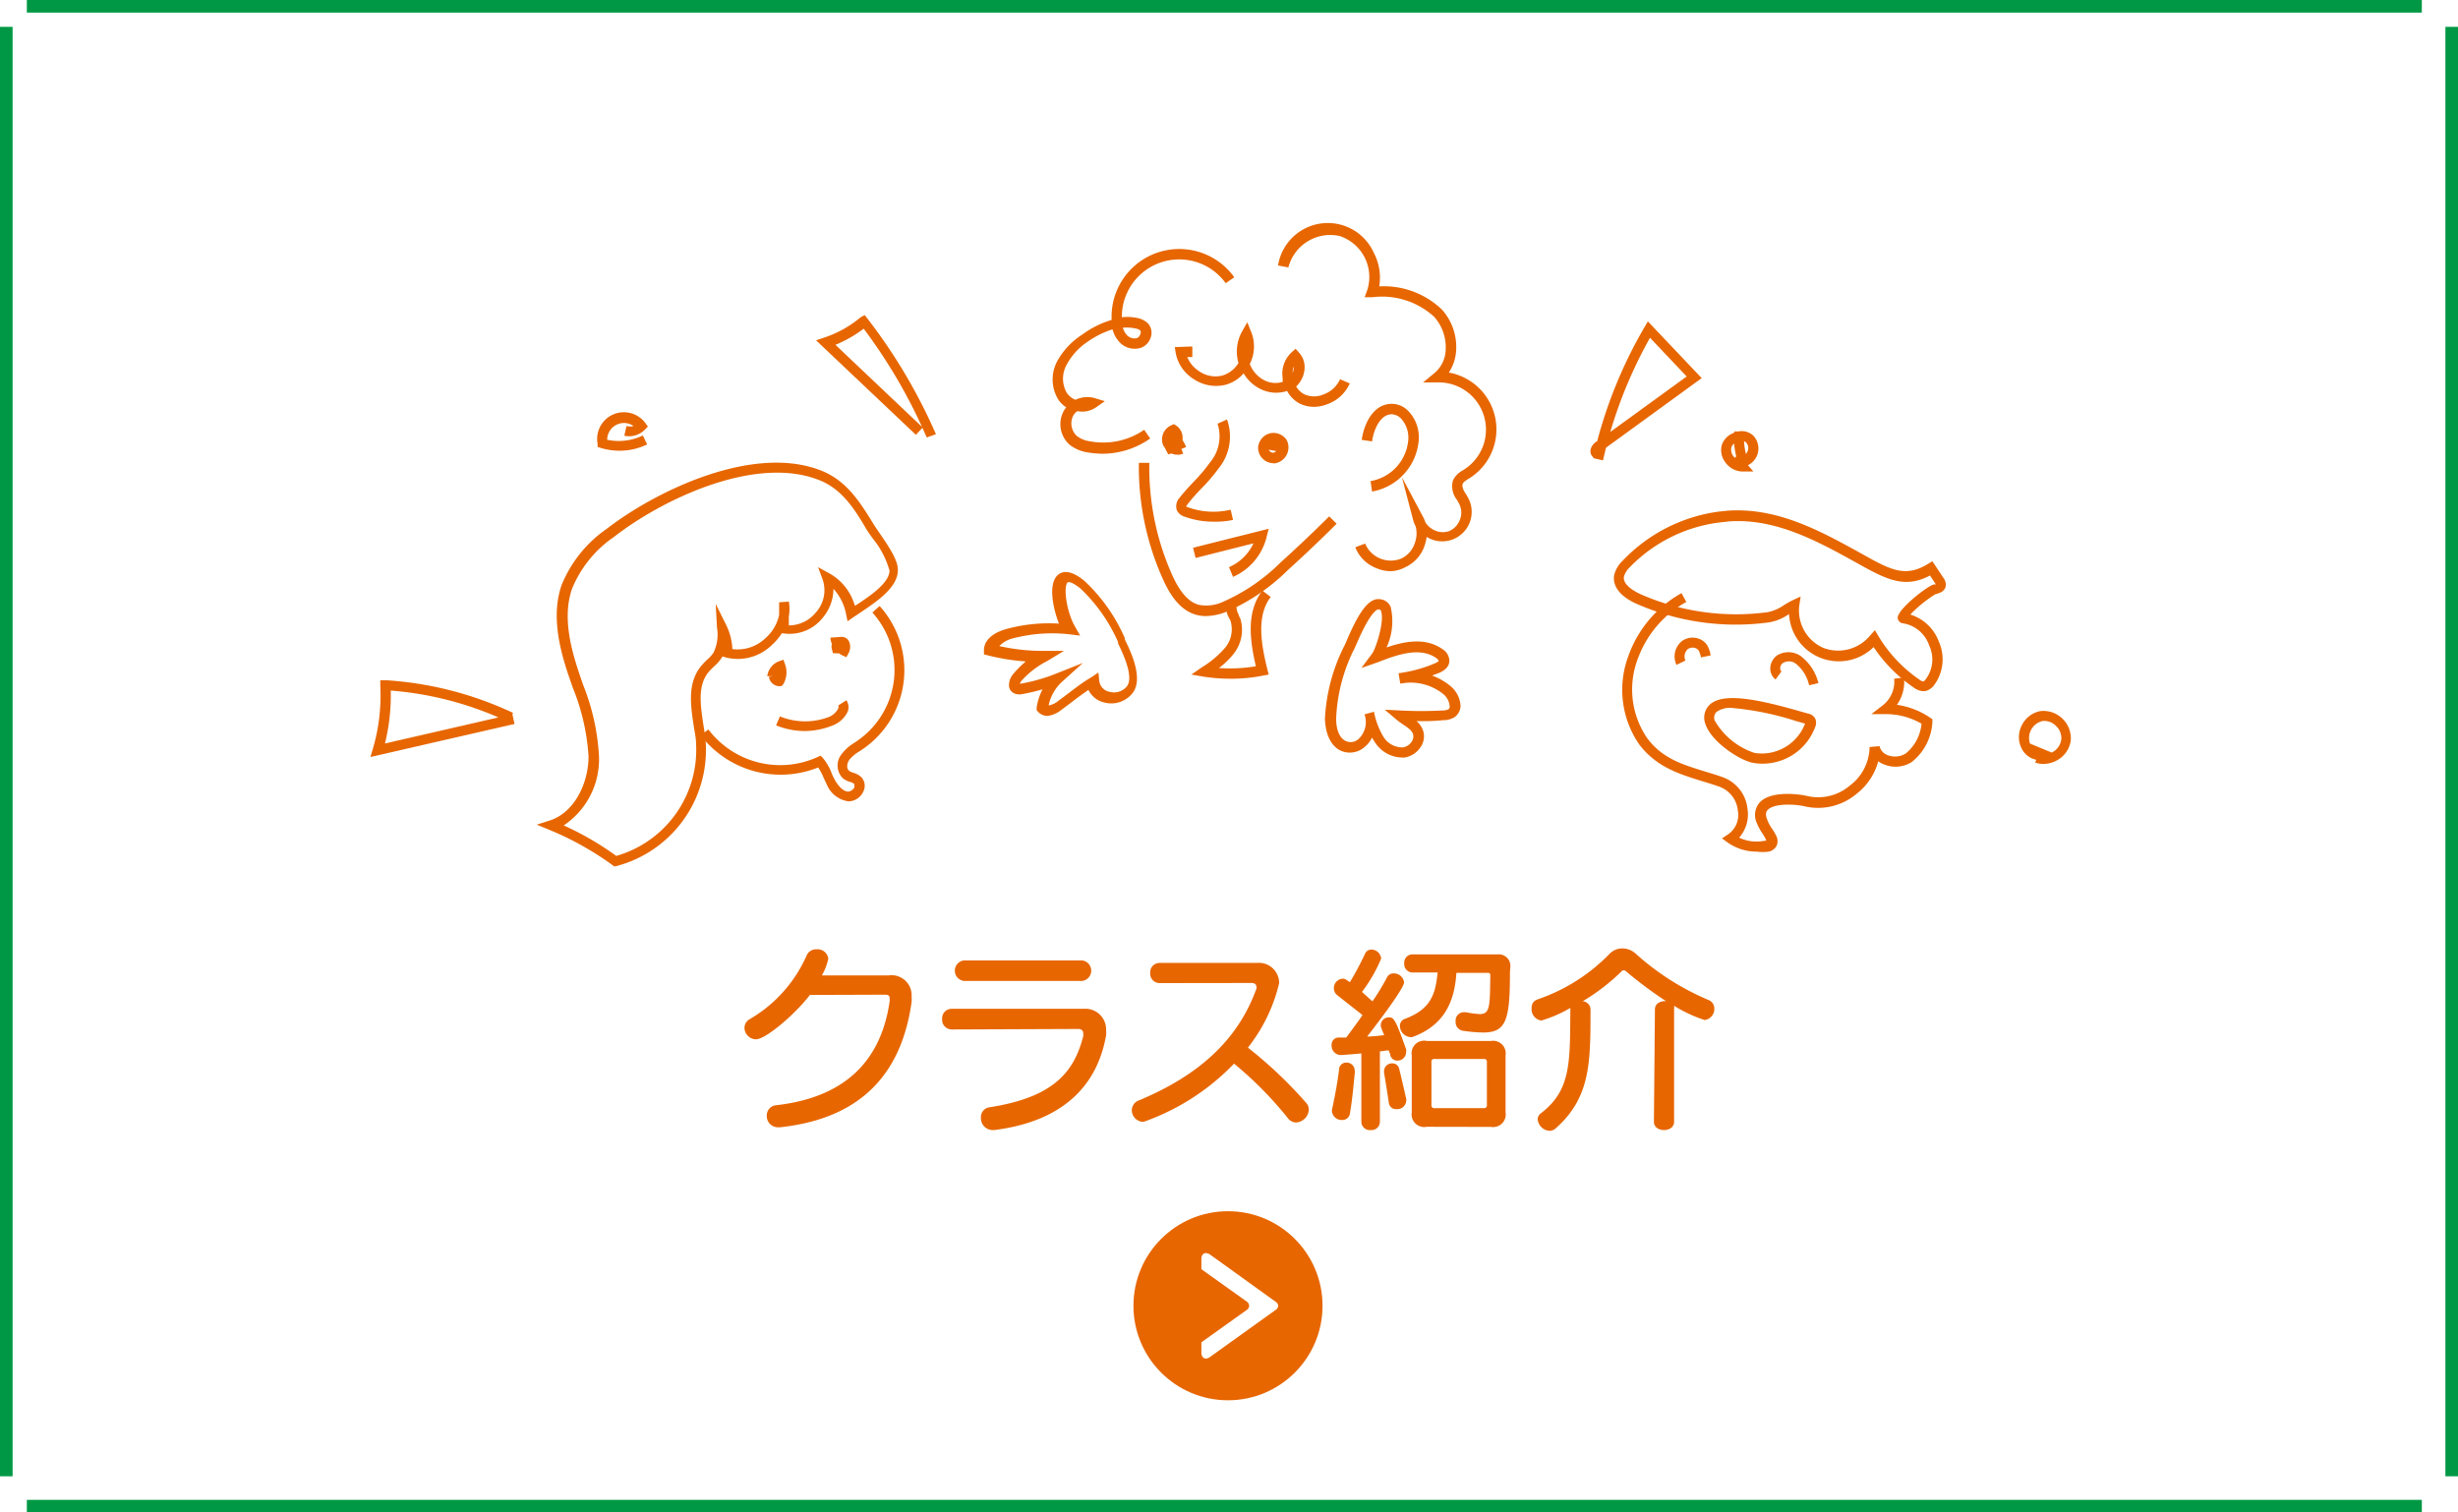 <svg xmlns="http://www.w3.org/2000/svg" width="195" height="120" viewBox="0 0 195 120"><defs><style>.cls-1{fill:#fff;}.cls-2{fill:#009845;}.cls-3{fill:#e76600;}</style></defs><title>アセット 4-90</title><g id="レイヤー_2" data-name="レイヤー 2"><g id="ボタン"><rect class="cls-1" width="195" height="120"/><rect class="cls-2" x="2.13" width="190" height="1"/><rect class="cls-2" x="2.13" y="119" width="190" height="1"/><rect class="cls-2" y="2.13" width="1" height="115"/><rect class="cls-2" x="194" y="2.13" width="1" height="115"/><path class="cls-3" d="M64.25,78.94c-1.14,1.5-3.49,3.52-4.28,3.52a.93.93,0,0,1-.91-.91.8.8,0,0,1,.42-.69A10.94,10.94,0,0,0,64,75.79a.81.81,0,0,1,.78-.47.85.85,0,0,1,.93.75,4.49,4.49,0,0,1-.51,1.32h5.31a1.59,1.59,0,0,1,1.81,1.68,3.46,3.46,0,0,1,0,.43c-.7,5-3.38,9.19-10.45,9.94l-.14,0a.89.89,0,0,1-.9-.92.81.81,0,0,1,.75-.83c5.44-.62,8.32-3.5,9-8.26a.78.78,0,0,0,0-.21c0-.24-.12-.3-.39-.3Z"/><path class="cls-3" d="M75.48,81.68a.77.77,0,0,1-.74-.82.76.76,0,0,1,.74-.82H86a1.64,1.64,0,0,1,1.75,1.7,1.84,1.84,0,0,1,0,.4c-.64,3.67-3.08,6.79-8.87,7.52l-.15,0a.94.94,0,0,1-.91-1,.78.78,0,0,1,.71-.81c5-.79,6.67-2.74,7.41-5.65a1.38,1.38,0,0,0,0-.2c0-.24-.16-.36-.4-.36Zm1-3.85a.82.82,0,0,1,0-1.63h9.36a.82.82,0,0,1,0,1.63Z"/><path class="cls-3" d="M92,78a.75.75,0,0,1-.75-.82.74.74,0,0,1,.75-.78h7.7A1.61,1.61,0,0,1,101.48,78,13.13,13.13,0,0,1,99,83.12a34.12,34.12,0,0,1,4.61,4.37.79.79,0,0,1,.22.57,1.08,1.08,0,0,1-1,1,.85.85,0,0,1-.68-.37,29.23,29.23,0,0,0-4.25-4.3,18.41,18.41,0,0,1-7.18,4.62.93.93,0,0,1-.93-.92.84.84,0,0,1,.58-.79c5-2.09,7.92-5,9.31-8.87a.32.32,0,0,0,0-.14c0-.18-.16-.3-.38-.3Z"/><path class="cls-3" d="M108,83.58c-.64.06-1.25.11-1.67.13h0a.75.75,0,0,1-.69-.79.56.56,0,0,1,.6-.6c.17,0,.35,0,.56,0,.43-.58.88-1.18,1.29-1.78-.46-.38-1.2-.94-2-1.58a.7.7,0,0,1-.27-.55.75.75,0,0,1,.69-.76c.18,0,.27.06.58.28a25.36,25.36,0,0,0,1.2-2.25.54.54,0,0,1,.51-.34.78.78,0,0,1,.77.72,12.13,12.13,0,0,1-1.52,2.64l.83.75a17.41,17.41,0,0,0,1.15-1.9.58.58,0,0,1,.53-.32.82.82,0,0,1,.83.7c0,.42-1.52,2.5-2.93,4.31.45,0,.92-.06,1.35-.11-.07-.18-.15-.35-.21-.53a.58.58,0,0,1-.06-.27.63.63,0,0,1,.62-.61c.38,0,.5,0,1.39,2.53a.69.69,0,0,1,0,.24.68.68,0,0,1-.69.66.57.57,0,0,1-.57-.45c0-.12-.08-.24-.13-.37l-.69.09V89a.66.66,0,0,1-.72.66A.67.67,0,0,1,108,89ZM107.49,85c-.08.75-.19,2.19-.4,3.35a.59.59,0,0,1-.62.51.77.77,0,0,1-.8-.67.39.39,0,0,1,0-.15c.28-1.26.49-2.51.56-3.18a.56.56,0,0,1,.59-.55.63.63,0,0,1,.65.61Zm3.3,3a.56.56,0,0,1-.61-.51c-.08-.54-.24-1.57-.38-2.38,0-.05,0-.08,0-.13a.62.62,0,0,1,.64-.61.54.54,0,0,1,.56.43c.23.92.47,2,.56,2.39a.34.34,0,0,1,0,.14A.71.71,0,0,1,110.79,88Zm9-10.9c0,3.81-.28,4.82-2.13,4.82a11.94,11.94,0,0,1-1.62-.14.69.69,0,0,1-.56-.74.66.66,0,0,1,.64-.73h.16a7.91,7.91,0,0,0,1.1.15c.84,0,.82-.61.85-3.13a.15.15,0,0,0-.16-.14h-2.53c-.14,2.24-.94,4.16-3.49,5.09a.4.4,0,0,1-.19,0,.9.9,0,0,1-.8-.89.57.57,0,0,1,.42-.56c2.08-.79,2.4-2,2.57-3.67h-2a.67.67,0,0,1-.65-.72.66.66,0,0,1,.65-.72h6.77a.92.92,0,0,1,1,1Zm-6.6,12.3A1,1,0,0,1,112,88.25V83.74a1,1,0,0,1,1.2-1.15h5.09a1,1,0,0,1,1.15,1.15v4.51a1,1,0,0,1-1.15,1.16Zm4.77-5.14a.21.21,0,0,0-.24-.24h-3.92a.21.21,0,0,0-.24.24v3.42a.21.21,0,0,0,.24.24h3.92a.21.21,0,0,0,.24-.24Z"/><path class="cls-3" d="M131.29,80.09c0-.45.4-.66.8-.66h.08A32,32,0,0,1,128.92,77a.15.15,0,0,0-.1,0,.18.18,0,0,0-.11,0,16.1,16.1,0,0,1-3.15,2.44.67.67,0,0,1,.62.65c0,4.22,0,7-2.77,9.44a.72.72,0,0,1-.48.19,1,1,0,0,1-.94-.93.58.58,0,0,1,.24-.45c2.43-1.85,2.32-4.06,2.35-8.37a10.29,10.29,0,0,1-2.3,1,.9.9,0,0,1-.77-1,.66.66,0,0,1,.45-.67,14.47,14.47,0,0,0,5.74-3.63,1.39,1.39,0,0,1,1-.42,1.56,1.56,0,0,1,1.07.42,20.54,20.54,0,0,0,5.79,3.68A.71.71,0,0,1,136,80a.88.88,0,0,1-.77.93,11,11,0,0,1-2.42-1.13.8.8,0,0,1,0,.26V89c0,.45-.4.66-.8.66s-.8-.21-.8-.66Z"/><circle class="cls-3" cx="97.42" cy="103.6" r="7.5"/><path class="cls-1" d="M101.18,103.27,96,99.54a.61.61,0,0,0-.33-.12c-.2,0-.36.16-.36.46v.82l3.6,2.57a.43.43,0,0,1,.19.33.41.41,0,0,1-.19.33l-3.6,2.57v.83c0,.29.16.46.36.46a.6.6,0,0,0,.33-.13l5.2-3.73a.4.4,0,0,0,.2-.33A.42.42,0,0,0,101.18,103.27Z"/><path class="cls-3" d="M139.36,67.57a4,4,0,0,1-2.28-.71l-.47-.34.48-.32a1.85,1.85,0,0,0,.78-1.87,2.25,2.25,0,0,0-1.38-1.88c-.48-.18-1-.33-1.45-.47-1.86-.58-3.63-1.12-5-2.92a7.64,7.64,0,0,1-.86-7,9.23,9.23,0,0,1,4.22-5l.38.7a8.45,8.45,0,0,0-3.86,4.54,6.83,6.83,0,0,0,.76,6.27c1.19,1.6,2.76,2.08,4.58,2.64.49.15,1,.3,1.48.48a3,3,0,0,1,1.9,2.54,2.76,2.76,0,0,1-.67,2.23,3.2,3.2,0,0,0,2,.25l.13,0s0-.05,0-.09a3.35,3.35,0,0,0-.3-.52,4.45,4.45,0,0,1-.42-.78,1.52,1.52,0,0,1,.21-1.64c.91-1,3.23-.66,3.8-.52a3.86,3.86,0,0,0,3.35-.82,3.91,3.91,0,0,0,1.58-3.07l.79-.07a1,1,0,0,0,.58.69,1.63,1.63,0,0,0,1.49-.1,3.47,3.47,0,0,0,1.26-2.37,5.59,5.59,0,0,0-2.79-.76h-1.19l.92-.71a2.39,2.39,0,0,0,.89-2.1l.78-.09a3.18,3.18,0,0,1-.56,2.16,6.29,6.29,0,0,1,2.6,1l.21.14,0,.25a4.32,4.32,0,0,1-1.65,3.16,2.41,2.41,0,0,1-2.23.16,1.81,1.81,0,0,1-.41-.23,4.9,4.9,0,0,1-1.73,2.59,4.74,4.74,0,0,1-4.05,1c-.78-.2-2.5-.28-3,.28-.07.07-.25.28,0,.84a2.72,2.72,0,0,0,.34.62,4.77,4.77,0,0,1,.36.62.9.9,0,0,1,0,.78.91.91,0,0,1-.69.45A3.84,3.84,0,0,1,139.36,67.57Z"/><path class="cls-3" d="M152.57,54.84a1.37,1.37,0,0,1-.75-.29,11.85,11.85,0,0,1-3.18-3.21,3.95,3.95,0,0,1-6.71-2.62,3.9,3.9,0,0,1-1.59.66,19.56,19.56,0,0,1-10.52-1.48c-1.26-.56-1.9-1.37-1.77-2.24a2.32,2.32,0,0,1,.68-1.17,12.86,12.86,0,0,1,7.64-3.9l.67-.07c4-.28,7.43,1.63,10.77,3.48l.36.2c1.92,1.06,3.08,1.6,4.8.53l.33-.2.89,1.34a.91.91,0,0,1,.18.58c-.06.52-.61.64-.82.69a10.17,10.17,0,0,0-2,1.62,3.52,3.52,0,0,1,2.26,2.14,3.44,3.44,0,0,1-.41,3.51,1.27,1.27,0,0,1-.61.41ZM148.74,50l.3.5a11.1,11.1,0,0,0,3.23,3.42.62.62,0,0,0,.32.15.59.59,0,0,0,.17-.16,2.61,2.61,0,0,0,.29-2.69A2.63,2.63,0,0,0,151,49.46a.47.47,0,0,1-.45-.44c0-.71,2.41-2.56,2.87-2.65l.16,0h0l-.47-.71c-1.88,1-3.27.4-5.27-.7l-.36-.2c-3.24-1.8-6.59-3.66-10.33-3.39l-.63.07h0A12,12,0,0,0,129.3,45a1.73,1.73,0,0,0-.47.75c-.11.71,1,1.24,1.31,1.39a18.81,18.81,0,0,0,10.1,1.43,3.52,3.52,0,0,0,1.29-.56c.21-.13.43-.26.65-.37l.67-.31-.11.73a3.24,3.24,0,0,0,1.9,3.34,3.29,3.29,0,0,0,3.74-1Z"/><path class="cls-3" d="M133,52.75a1.56,1.56,0,0,1,.44-1.89,1.44,1.44,0,0,1,1.07-.25,1.37,1.37,0,0,1,.89.53,2.25,2.25,0,0,1,.31.86l-.77.16a1.68,1.68,0,0,0-.19-.56.57.57,0,0,0-.37-.21.69.69,0,0,0-.47.1.79.79,0,0,0-.2.92Z"/><path class="cls-3" d="M143.52,54.37a3,3,0,0,0-1.1-1.75.92.92,0,0,0-1,0,.51.51,0,0,0-.19.4.29.29,0,0,0,.1.25l-.47.64a1.09,1.09,0,0,1-.42-.89,1.32,1.32,0,0,1,.51-1,1.72,1.72,0,0,1,1.86,0,3.83,3.83,0,0,1,1.45,2.18Z"/><path class="cls-3" d="M139.81,60.59a4,4,0,0,1-.76-.07c-1-.18-3.29-1.64-3.76-3.09a1.4,1.4,0,0,1,.3-1.47c1.08-1.14,4.26-.36,7.16.46l.66.19h0A.82.82,0,0,1,144,57a.84.84,0,0,1,0,.69A4.45,4.45,0,0,1,139.81,60.59Zm-2.4-4.42a1.82,1.82,0,0,0-1.25.33.63.63,0,0,0-.12.68,5.71,5.71,0,0,0,3.16,2.56,3.67,3.67,0,0,0,4-2.33c.06,0,0,0,0,0l-.68-.19A23.21,23.21,0,0,0,137.41,56.17Z"/><path class="cls-3" d="M48.72,68.74l-.14-.11a24.08,24.08,0,0,0-5-2.79l-1-.41,1-.32c2-.62,3.12-3,3.11-5.12a17.35,17.35,0,0,0-1.25-5.43l-.39-1.13c-.66-2-1.32-4.63-.5-7a10,10,0,0,1,3.58-4.47c3.88-3,11.6-6.75,17-4.63,1.94.76,3,2.34,4.12,4.17.12.2.29.45.49.74.68,1,1.52,2.19,1.49,3,0,1.41-1.78,2.55-3,3.38l-.51.34-.48.33-.12-.57a4.06,4.06,0,0,0-1-2A3.57,3.57,0,0,1,65.28,49a3.36,3.36,0,0,1-3.16,1.25l-.1,0a4.48,4.48,0,0,1-.78.92,3.87,3.87,0,0,1-3.63,1l-.29-.09-.07.12a3.87,3.87,0,0,1-.63.7c-.13.13-.26.25-.38.39-.91,1.07-.68,2.6-.44,4.21.08.48.15,1,.19,1.42a9.54,9.54,0,0,1-7.1,9.8Zm-4-3.25a23.46,23.46,0,0,1,4.17,2.42A8.75,8.75,0,0,0,55.22,59c0-.45-.11-.91-.18-1.37-.26-1.72-.52-3.49.62-4.83a6,6,0,0,1,.43-.45,2.94,2.94,0,0,0,.51-.56,3.28,3.28,0,0,0,.28-2l-.1-1.87.83,1.67a4.74,4.74,0,0,1,.49,1.91,3.2,3.2,0,0,0,2.63-.87,3.39,3.39,0,0,0,1.08-1.84v-1l.77-.06a3.29,3.29,0,0,1,0,1.17v.72a2.75,2.75,0,0,0,2.12-1A2.63,2.63,0,0,0,65.27,46l-.37-1,.91.5a4.26,4.26,0,0,1,2,2.54l.06,0c1.07-.7,2.67-1.75,2.7-2.76a7.07,7.07,0,0,0-1.35-2.58c-.21-.3-.4-.56-.52-.77-1-1.71-2-3.18-3.74-3.85-5.1-2-12.52,1.6-16.25,4.52a9.17,9.17,0,0,0-3.33,4.12c-.75,2.16-.12,4.62.51,6.52.12.37.25.75.38,1.12A17.85,17.85,0,0,1,47.52,60,6.31,6.31,0,0,1,44.72,65.49Z"/><path class="cls-3" d="M67.32,63.58h0a2.18,2.18,0,0,1-1.73-1.34l-.24-.51a5.08,5.08,0,0,0-.44-.84,8,8,0,0,1-9.33-2.56l.62-.45a7.16,7.16,0,0,0,8.65,2.19l.25-.12.19.2A4.2,4.2,0,0,1,66,61.41c.07.16.15.32.23.47s.52.91,1.07.93a.66.66,0,0,0,.48-.34c0-.12,0-.21,0-.26a.83.83,0,0,0-.34-.17,1.75,1.75,0,0,1-.55-.27,1.43,1.43,0,0,1-.15-1.9,3.49,3.49,0,0,1,1-.91l.22-.15A6.81,6.81,0,0,0,69.21,48.6l.57-.52a7.59,7.59,0,0,1-1.34,11.36l-.24.16a2.91,2.91,0,0,0-.83.7c-.19.27-.23.69,0,.86a1,1,0,0,0,.32.15,1.56,1.56,0,0,1,.64.35,1,1,0,0,1,.17,1.12A1.32,1.32,0,0,1,67.32,63.58Z"/><path class="cls-3" d="M63.87,58a6,6,0,0,1-2.3-.45l.3-.71a5.3,5.3,0,0,0,3.82.07,1.43,1.43,0,0,0,.81-.7.28.28,0,0,0,0-.24l.65-.41a1,1,0,0,1,.1.9A2.18,2.18,0,0,1,66,57.58,6,6,0,0,1,63.87,58Z"/><path class="cls-3" d="M62,54.44l-.24,0A.86.86,0,0,1,61,53.7l.31-.05-.44,0a1.45,1.45,0,0,1,.92-1.18l.36-.13.13.36a1.88,1.88,0,0,1-.13,1.57Z"/><path class="cls-3" d="M67.15,52.14,66.82,52a1.78,1.78,0,0,1-.27-.17.59.59,0,0,1-.23,0l-.24,0L66,51.51a.64.64,0,0,1,0-.41,1.52,1.52,0,0,1-.12-.51l.77-.05v0a.68.68,0,0,1,.57.16l.1.12a1.06,1.06,0,0,1,0,1Z"/><path class="cls-3" d="M96.26,41.39A6.61,6.61,0,0,1,94,41a1,1,0,0,1-.64-.52,1,1,0,0,1,.23-1c.36-.46.76-.89,1.15-1.3A13.11,13.11,0,0,0,96,36.68a3.2,3.2,0,0,0,.59-3.06l.75-.34a4,4,0,0,1-.66,3.88,14.38,14.38,0,0,1-1.33,1.56A14,14,0,0,0,94.22,40a.86.86,0,0,0-.12.2l.15.05a5.91,5.91,0,0,0,3.38.19l.19.81A6.72,6.72,0,0,1,96.26,41.39Z"/><path class="cls-3" d="M95.68,48.88a2.94,2.94,0,0,1-.74-.09c-1.42-.37-2.2-1.78-2.67-2.81a21.73,21.73,0,0,1-1.92-9.26h.83A20.89,20.89,0,0,0,93,45.64c.63,1.38,1.3,2.13,2.12,2.35A3.16,3.16,0,0,0,97,47.76a15.14,15.14,0,0,0,4.62-3.16c1.3-1.17,2.59-2.4,3.83-3.63l.59.58c-1.25,1.25-2.55,2.49-3.86,3.67a15.86,15.86,0,0,1-4.89,3.32A4.63,4.63,0,0,1,95.68,48.88Z"/><path class="cls-3" d="M108.85,39l-.12-.83a3.61,3.61,0,0,0,3-3.4,2.26,2.26,0,0,0-.57-1.55,1.08,1.08,0,0,0-.75-.35h0c-.86,0-1.41,1.11-1.56,2.15l-.82-.12c.2-1.42,1-2.86,2.38-2.86h0a1.83,1.83,0,0,1,1.34.6,3,3,0,0,1,.81,2.15A4.5,4.5,0,0,1,108.85,39Z"/><path class="cls-3" d="M87.47,36a7.44,7.44,0,0,1-1.15-.1,3.07,3.07,0,0,1-1.46-.61,2.19,2.19,0,0,1-.5-2.63,1.85,1.85,0,0,1,.23-.34,2.09,2.09,0,0,1-.62-.6,3.06,3.06,0,0,1-.13-3,5.78,5.78,0,0,1,2-2.16,7.61,7.61,0,0,1,2.35-1.18A5.37,5.37,0,0,1,97.92,22l-.68.47A4.55,4.55,0,0,0,89,25.17a4,4,0,0,1,1.23.06,1.63,1.63,0,0,1,.85.44,1.11,1.11,0,0,1,.24,1,1.32,1.32,0,0,1-.76.91A1.65,1.65,0,0,1,88.69,27a2.29,2.29,0,0,1-.43-.87,7.24,7.24,0,0,0-2,1A5,5,0,0,0,84.59,29a2.25,2.25,0,0,0,.06,2.2,1.51,1.51,0,0,0,.67.52,2.18,2.18,0,0,1,1.51-.14l.82.25-.7.49a1.94,1.94,0,0,1-1.48.3h0a1.12,1.12,0,0,0-.34.38,1.36,1.36,0,0,0,.31,1.6,2.18,2.18,0,0,0,1.07.42,5.7,5.7,0,0,0,4.26-.92l.48.69A6.61,6.61,0,0,1,87.47,36Zm1.61-10a1.36,1.36,0,0,0,.26.51.8.8,0,0,0,.87.31.49.49,0,0,0,.26-.33.3.3,0,0,0,0-.26.79.79,0,0,0-.4-.17A3.31,3.31,0,0,0,89.08,26Z"/><path class="cls-3" d="M104.23,32.28a2.56,2.56,0,0,1-1.12-.26,2.41,2.41,0,0,1-1-1,2.78,2.78,0,0,1-2.16-.18,3.15,3.15,0,0,1-1.29-1.22,2.85,2.85,0,0,1-1.44.91,3.17,3.17,0,0,1-2.53-.46A3.12,3.12,0,0,1,93.27,28l-.07-.46,1.39-.05,0,.84h-.4a2.4,2.4,0,0,0,.92,1.11,2.28,2.28,0,0,0,1.85.36,2.25,2.25,0,0,0,1.29-1,3.28,3.28,0,0,1,.28-2.49l.42-.74.32.79a3.09,3.09,0,0,1-.12,2.52,2.42,2.42,0,0,0,1.13,1.28,1.94,1.94,0,0,0,1.48.14,2.51,2.51,0,0,1,0-.27,2.33,2.33,0,0,1,.72-2.09l.3-.27.27.3a1.71,1.71,0,0,1,.44,1.34,2.12,2.12,0,0,1-.66,1.35,1.54,1.54,0,0,0,.66.63,1.9,1.9,0,0,0,1.52,0,2.27,2.27,0,0,0,1.3-1.2l.77.33a3.08,3.08,0,0,1-1.78,1.65A3,3,0,0,1,104.23,32.28Zm-1.59-3.2a1.71,1.71,0,0,0-.1.51,1.2,1.2,0,0,0,.1-.37Z"/><path class="cls-3" d="M110.37,45.32a3,3,0,0,1-1.2-.25,2.91,2.91,0,0,1-1.65-1.65l.78-.29a2.21,2.21,0,0,0,2.86,1.19,2.06,2.06,0,0,0,1.09-1.26,2.2,2.2,0,0,0,.06-1.29,2.72,2.72,0,0,1-.19-.47l-.9-3.43L112.89,41a2.44,2.44,0,0,1,.19.44,1.6,1.6,0,0,0,.64.59,1.53,1.53,0,0,0,1.21.12,1.55,1.55,0,0,0,.87-.87,1.52,1.52,0,0,0,0-1.22c-.06-.13-.13-.25-.2-.38a1.74,1.74,0,0,1-.33-1.57,1.77,1.77,0,0,1,.8-.8l.1-.07a3.75,3.75,0,0,0-2.09-6.9l-1.18,0,.91-.75a2.51,2.51,0,0,0,.88-1.83,3.63,3.63,0,0,0-.91-2.62,6.11,6.11,0,0,0-4.88-1.56l-.64,0,.22-.6a3.42,3.42,0,0,0-2.19-4.25,3.43,3.43,0,0,0-4.08,2.49l-.82-.16a4,4,0,0,1,7.6-1,4.26,4.26,0,0,1,.43,2.66h.06a6.66,6.66,0,0,1,4.91,1.84,4.44,4.44,0,0,1,1.13,3.24,3.54,3.54,0,0,1-.58,1.76,4.58,4.58,0,0,1,1.69,8.35l-.12.07c-.21.14-.41.26-.47.41s0,.46.28.84c.08.15.17.3.24.45a2.34,2.34,0,0,1-3.24,3l-.14-.08a3.61,3.61,0,0,1-.15.65,2.89,2.89,0,0,1-1.54,1.75A2.7,2.7,0,0,1,110.37,45.32Z"/><path class="cls-3" d="M101,36.75h0a1.21,1.21,0,0,1-.86-.39,1.2,1.2,0,0,1-.33-.86,1.12,1.12,0,0,1,.15-.5l0,0a1.22,1.22,0,0,1,1-.65,1.27,1.27,0,0,1,1.11.55,1.28,1.28,0,0,1-1,1.87Zm-.35-1.07a.44.44,0,0,0,.08.11.36.36,0,0,0,.26.13h0a.36.36,0,0,0,.25-.13Z"/><path class="cls-3" d="M93.42,36.08a1.18,1.18,0,0,1-.48-.1h0l-.26.07-.16-.3a1.73,1.73,0,0,0-.24-.41,1.23,1.23,0,0,1,0-.94,1.2,1.2,0,0,1,.65-.66l.2-.09.19.12a1.18,1.18,0,0,1,.49,1.14,3.31,3.31,0,0,1,.29.56l-.38.15.15.37A1.13,1.13,0,0,1,93.42,36.08Z"/><path class="cls-3" d="M97.82,45.77,97.5,45a3.8,3.8,0,0,0,1.94-1.89l-4.59,1.16-.2-.81,6-1.51-.17.67A4.66,4.66,0,0,1,97.82,45.77Z"/><path class="cls-3" d="M97.61,53.85a13.5,13.5,0,0,1-2.1-.16l-1-.17.86-.59a7.73,7.73,0,0,0,1.84-1.56,2.29,2.29,0,0,0,.44-2c0-.09-.07-.19-.11-.28A1.77,1.77,0,0,1,97.28,48l.82.16a1.16,1.16,0,0,0,.17.61c0,.11.1.23.14.34a3.07,3.07,0,0,1-.57,2.8A6,6,0,0,1,96.7,53a12,12,0,0,0,2.93-.14c-.47-2.05-.78-4.31.52-6l.66.5c-1.16,1.53-.75,3.76-.27,5.74l.11.42-.43.08A12.77,12.77,0,0,1,97.61,53.85Z"/><path class="cls-3" d="M83.12,56.8a1,1,0,0,1-.74-.3l-.14-.15,0-.2a4.54,4.54,0,0,1,.47-1.46,15,15,0,0,1-1.61.38,1,1,0,0,1-.7-.09.72.72,0,0,1-.35-.5,1.37,1.37,0,0,1,.33-1,7.79,7.79,0,0,1,1-1,16.82,16.82,0,0,1-3-.48l-.32-.08v-.33c0-.76.66-1.37,1.77-1.68a12.78,12.78,0,0,1,4.18-.43c-.48-1.23-.88-3.18-.08-3.87.49-.41,1.19-.26,2.08.46a13.64,13.64,0,0,1,3.22,4.55l0,.11c.5,1,1.43,3,.7,4.15a2.15,2.15,0,0,1-2.31.86,1.85,1.85,0,0,1-1.27-1c-.5.34-1,.71-1.46,1.07l-.65.48A2.21,2.21,0,0,1,83.12,56.8Zm2.79-4.2-1.72,1.55a3.54,3.54,0,0,0-1,1.82,1.6,1.6,0,0,0,.74-.34l.64-.48c.63-.47,1.29-1,2-1.41l.57-.38.07.68a1,1,0,0,0,.82.85,1.31,1.31,0,0,0,1.41-.49c.49-.79-.37-2.58-.74-3.35l0-.11a13.08,13.08,0,0,0-3-4.26c-.6-.48-.93-.54-1-.47-.36.31-.1,2.32.58,3.5l.41.72-.82-.1a12.25,12.25,0,0,0-4.59.34,2.17,2.17,0,0,0-1,.59,15.54,15.54,0,0,0,3.59.38l1.54,0-1.32.8A7,7,0,0,0,81.05,54a.9.9,0,0,0-.14.24H81a13.92,13.92,0,0,0,2.77-.79Z"/><path class="cls-3" d="M111.16,60.1a2.59,2.59,0,0,1-2.07-1.19,4.11,4.11,0,0,1-.24-.39,2.2,2.2,0,0,1-.56.72,1.78,1.78,0,0,1-1.88.34c-.46-.2-1.23-.8-1.3-2.55a14.45,14.45,0,0,1,1.59-5.89l.11-.25c.76-1.78,1.61-3.45,2.61-3.35a1,1,0,0,1,.91.63,5,5,0,0,1-.33,3.2c1.37-.47,3.06-.83,4.43.13h0a1.11,1.11,0,0,1,.55,1c-.06.57-.64.81-.84.9l-.53.2a4.94,4.94,0,0,1,1.43.81,2.2,2.2,0,0,1,.83,1.6,1.15,1.15,0,0,1-.46.88,1.67,1.67,0,0,1-.91.25,16.57,16.57,0,0,1-2.12.07,1.76,1.76,0,0,1,.52.77,1.47,1.47,0,0,1-.2,1.29,1.86,1.86,0,0,1-1.32.84ZM109,56.47a6.11,6.11,0,0,0,.76,2,1.76,1.76,0,0,0,1.52.83,1,1,0,0,0,.72-.47.69.69,0,0,0,.1-.58c-.1-.31-.42-.52-.79-.77-.18-.12-.36-.25-.52-.38l-.93-.79,1.22.06a31.36,31.36,0,0,0,3.36,0,1.07,1.07,0,0,0,.48-.1A.26.26,0,0,0,115,56a1.37,1.37,0,0,0-.51-.94,4.16,4.16,0,0,0-3-.88l-.4.06-.14-.82.42-.07a10.84,10.84,0,0,0,2.44-.71c.3-.13.33-.21.33-.21s-.05-.11-.2-.22h0c-1.34-.94-3.22-.21-4.6.32L108,53l.86-1.15c.3-.41,1-2.61.7-3.35,0-.11-.1-.15-.21-.15s-.64.17-1.78,2.85l-.12.26A13.5,13.5,0,0,0,106,57c0,1,.32,1.61.8,1.81a.92.92,0,0,0,1-.2,1.84,1.84,0,0,0,.45-1.93h0Z"/><path class="cls-3" d="M73.52,34.71a42.39,42.39,0,0,0-5-8.63,10.15,10.15,0,0,1-2.24,1.28l6.92,6.56-.54.58L64.74,27l.63-.21a8.77,8.77,0,0,0,2.91-1.62L68.6,25l.25.32a43.3,43.3,0,0,1,5.4,9.13Z"/><path class="cls-3" d="M127.17,36.53l-.77-.18s0-.06,0-.08a.52.52,0,0,1-.18-.23c-.06-.15-.15-.56.41-1l.07,0a36.43,36.43,0,0,1,3.76-9.08l.27-.46L135,30l-7.59,5.52C127.33,35.83,127.25,36.18,127.17,36.53Zm-.61-.88a.29.29,0,0,0,0,.14h0Zm4.34-8.85a36.07,36.07,0,0,0-3.15,7.47l6.06-4.4Z"/><path class="cls-3" d="M139.1,37.41l-.9,0a1.71,1.71,0,0,1-1.31-.71,1.6,1.6,0,0,1-.3-1.37,1.56,1.56,0,0,1,1-1,.34.34,0,0,1,0-.1l.32,0a1.37,1.37,0,0,1,1.18.33,1.48,1.48,0,0,1-.42,2.35Zm-1.53-2.22a.67.67,0,0,0-.22.33.83.83,0,0,0,.17.68.58.58,0,0,0,.1.12l.12-.11A7,7,0,0,1,137.57,35.19Zm.79-.17a5.62,5.62,0,0,0,.15,1,.84.84,0,0,0,.14-.24.64.64,0,0,0-.12-.66A.59.59,0,0,0,138.36,35Z"/><path class="cls-3" d="M49.14,35.76a5.17,5.17,0,0,1-1.51-.23l-.22-.07,0-.24a2.12,2.12,0,0,1,3.79-1.65l.2.27-.23.24a1.76,1.76,0,0,1-1.64.49l.17-.77a1,1,0,0,0,.56,0,1.33,1.33,0,0,0-2.09,1.09A4.37,4.37,0,0,0,51,34.55l.34.71A5,5,0,0,1,49.14,35.76Z"/><path class="cls-3" d="M29.39,60.06l.19-.65a14.94,14.94,0,0,0,.59-5l0-.44.44,0A27.71,27.71,0,0,1,40.7,56.56l-.05.11.17.77ZM31,54.79a16.06,16.06,0,0,1-.46,4.2l9-2.07A26.58,26.58,0,0,0,31,54.79Z"/><path class="cls-3" d="M162.12,60.61a1.83,1.83,0,0,1-.66-.11l.08-.22a1.66,1.66,0,0,1-1.15-.88,2,2,0,0,1,0-1.84,2.07,2.07,0,0,1,1.47-1.14,2.18,2.18,0,0,1,2.42,2.33,2.1,2.1,0,0,1-1,1.52A2.23,2.23,0,0,1,162.12,60.61ZM161.05,59l1.72.71.11-.06a1.35,1.35,0,0,0,.65-1,1.31,1.31,0,0,0-.43-1.06,1.27,1.27,0,0,0-1.07-.38,1.38,1.38,0,0,0-1,1.74Z"/></g></g></svg>